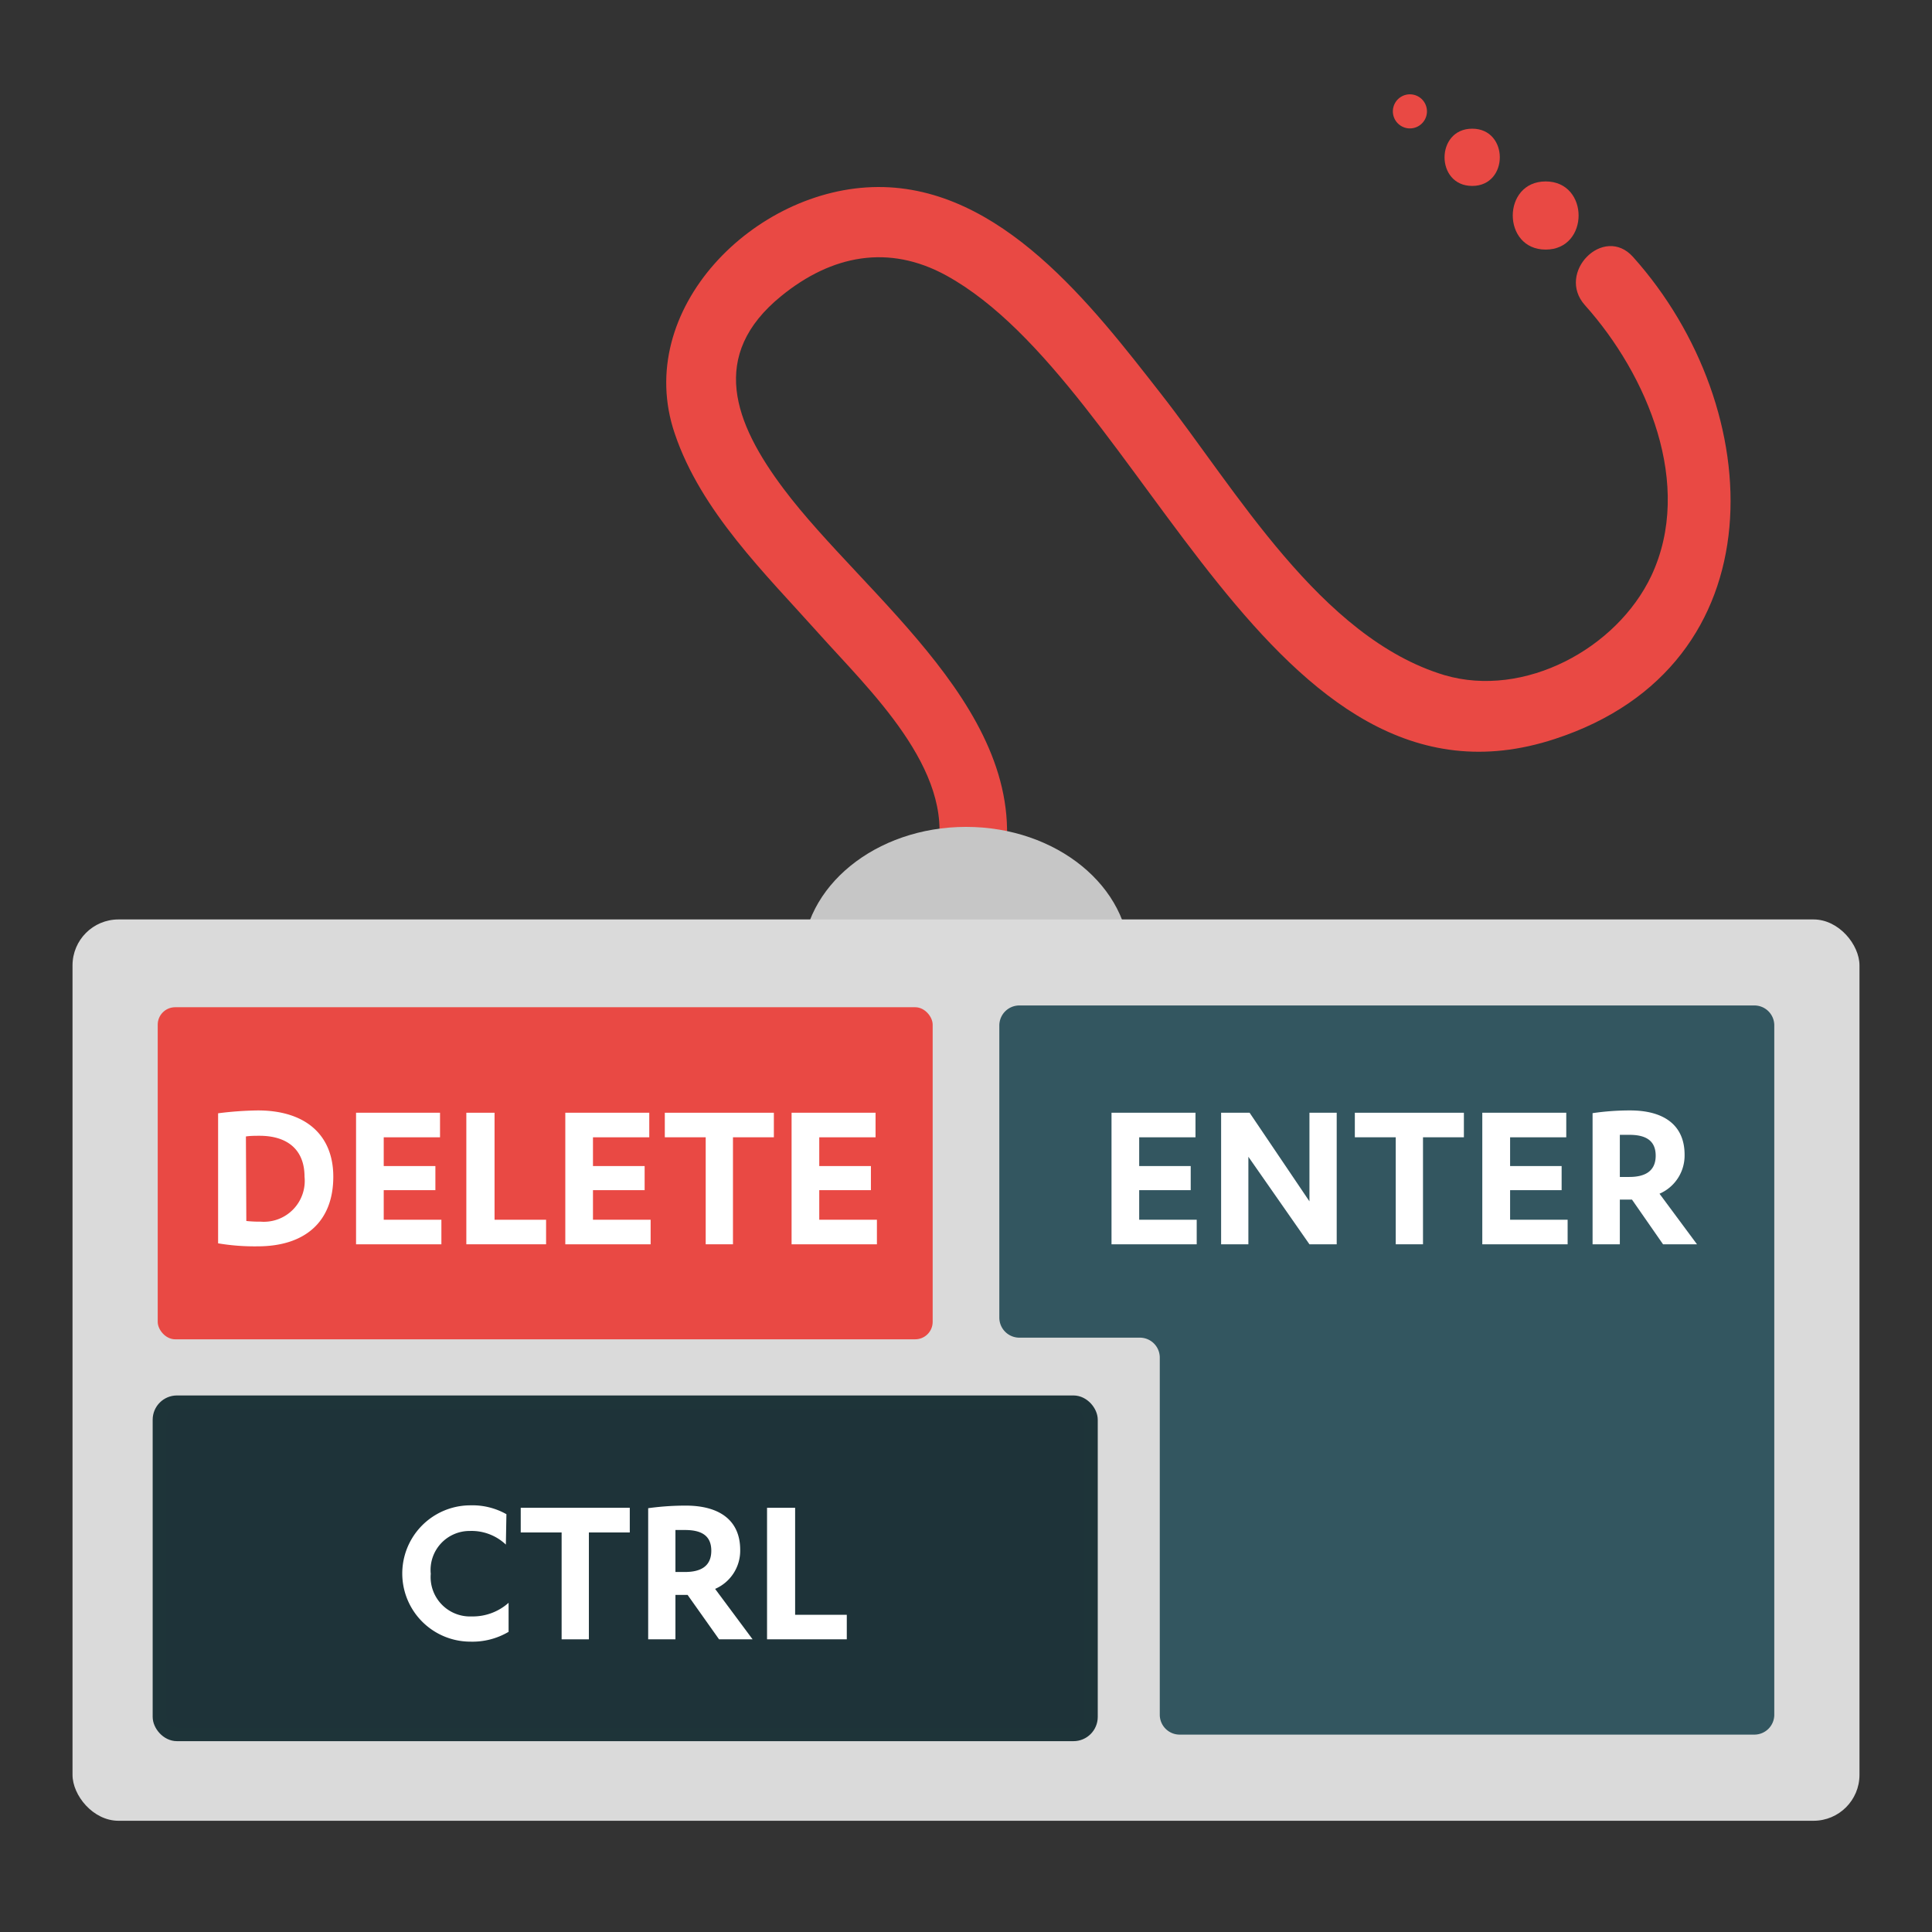 <svg xmlns="http://www.w3.org/2000/svg" viewBox="0 0 141.73 141.73"><rect x="0" y="0" width="141.73" height="141.73" fill="#333333" stroke="none"/><defs><style>.cls-1{fill:#e94944;}.cls-2{fill:none;}.cls-3{fill:#c6c6c6;}.cls-4{fill:#dadada;}.cls-5{fill:#1e3339;stroke:#1e3439;stroke-miterlimit:10;}.cls-6{fill:#335660;}.cls-7{fill:#fff;}</style></defs><title>Clavier Trio Boutons</title><g id="Calque_2" data-name="Calque 2"><g id="Calque_2_-_copie" data-name="Calque 2 - copie"><path class="cls-1" d="M73.57,63.92C76,52.51,63.45,43.83,57.47,35.84c-3.6-4.8-5.51-9.78-.15-14.13,3.69-3,7.87-3.82,12.1-1.5,14.54,8,23.72,40.87,44.64,34,16.54-5.4,15.7-24.24,5.74-35.36-2.15-2.4-5.67,1.15-3.53,3.54,4.57,5.1,8,13.18,4.87,19.85-2.54,5.36-9.33,9-15.17,7.29-9.12-2.74-15.34-13.68-20.85-20.7-5-6.4-11.68-15.15-20.72-15.11s-18,9-14.9,18.09c1.92,5.7,6.64,10.28,10.55,14.65,3.65,4.09,10,10,8.7,16.09-.67,3.14,4.15,4.48,4.82,1.33Z"/><path class="cls-1" d="M113.39,18.31c3.22,0,3.22-5,0-5s-3.22,5,0,5Z"/><path class="cls-1" d="M108,13.64c2.7,0,2.7-4.2,0-4.2s-2.71,4.2,0,4.2Z"/><path class="cls-1" d="M103.43,9.42a1.25,1.25,0,0,0,0-2.5,1.25,1.25,0,0,0,0,2.5Z"/><rect class="cls-2" width="141.73" height="141.73"/><ellipse class="cls-3" cx="70.87" cy="70.45" rx="12.01" ry="9.79"/><rect class="cls-4" x="5.32" y="67.45" width="131.09" height="66.12" rx="3.37" ry="3.37"/><rect class="cls-1" x="11.57" y="73.89" width="56.85" height="24.36" rx="1.28" ry="1.28"/><rect class="cls-5" x="11.7" y="102.87" width="68.33" height="24.36" rx="1.28" ry="1.28"/><path class="cls-6" d="M73.31,75.22V96.66a1.47,1.47,0,0,0,1.47,1.47h8.83a1.46,1.46,0,0,1,1.47,1.46v26.2a1.46,1.46,0,0,0,1.46,1.46H128.7a1.46,1.46,0,0,0,1.46-1.46V75.22a1.46,1.46,0,0,0-1.46-1.46H74.78A1.47,1.47,0,0,0,73.31,75.22Z"/><path class="cls-7" d="M16,81.67a25.36,25.36,0,0,1,2.91-.21c3.53,0,5.54,1.82,5.54,4.86,0,3.32-2.09,5.11-5.55,5.11a16.08,16.08,0,0,1-2.9-.22Zm2.07,7.9a8.91,8.91,0,0,0,1.05.05,3,3,0,0,0,3.22-3.3c0-2-1.28-3-3.3-3-.31,0-.68,0-1,.05Z"/><path class="cls-7" d="M32.38,89.48v1.8H26.12V81.63h6.16v1.8H28.15v2.11h3.79v1.77H28.15v2.17Z"/><path class="cls-7" d="M34.21,81.63h2.07v7.85h3.78v1.8H34.21Z"/><path class="cls-7" d="M47.73,89.48v1.8H41.47V81.63h6.16v1.8H43.5v2.11h3.79v1.77H43.5v2.17Z"/><path class="cls-7" d="M53.77,91.28h-2V83.43h-3v-1.8h8v1.8h-3Z"/><path class="cls-7" d="M64.33,89.48v1.8H58.07V81.63h6.16v1.8H60.1v2.11h3.79v1.77H60.1v2.17Z"/><path class="cls-7" d="M87.79,89.48v1.8H81.54V81.63H87.7v1.8H83.57v2.11h3.78v1.77H83.57v2.17Z"/><path class="cls-7" d="M96.06,88.13v-6.5h2v9.65h-2l-4.48-6.42v6.42h-2V81.63h2.09Z"/><path class="cls-7" d="M104.39,91.28h-2V83.43h-3v-1.8h8v1.8h-3Z"/><path class="cls-7" d="M115,89.48v1.8h-6.26V81.63h6.16v1.8h-4.12v2.11h3.78v1.77h-3.78v2.17Z"/><path class="cls-7" d="M118.83,91.28h-2V81.66a18.86,18.86,0,0,1,2.75-.2c2.5,0,4,1.09,4,3.25a3.05,3.05,0,0,1-1.84,2.86l2.75,3.71H122L119.72,88h-.89Zm0-4.94h.7c1.17,0,1.93-.44,1.93-1.56s-.74-1.53-1.93-1.53l-.7,0Z"/><path class="cls-7" d="M37.11,113.31a3.66,3.66,0,0,0-2.64-1,2.86,2.86,0,0,0-2.87,3.14,2.89,2.89,0,0,0,3,3.13,3.94,3.94,0,0,0,2.71-1v2.13a5.21,5.21,0,0,1-2.8.72,5,5,0,0,1,0-10,5.07,5.07,0,0,1,2.64.65Z"/><path class="cls-7" d="M43.2,120.26h-2v-7.84h-3v-1.81h8v1.81h-3Z"/><path class="cls-7" d="M49.55,120.26h-2v-9.62a20.23,20.23,0,0,1,2.75-.19c2.5,0,4,1.09,4,3.25a3.05,3.05,0,0,1-1.84,2.86l2.75,3.7H52.75L50.44,117h-.89Zm0-4.94h.7c1.17,0,1.93-.43,1.93-1.56s-.75-1.52-1.93-1.52c-.2,0-.54,0-.7,0Z"/><path class="cls-7" d="M56.27,110.61h2.06v7.85h3.79v1.8H56.27Z"/></g></g></svg>
